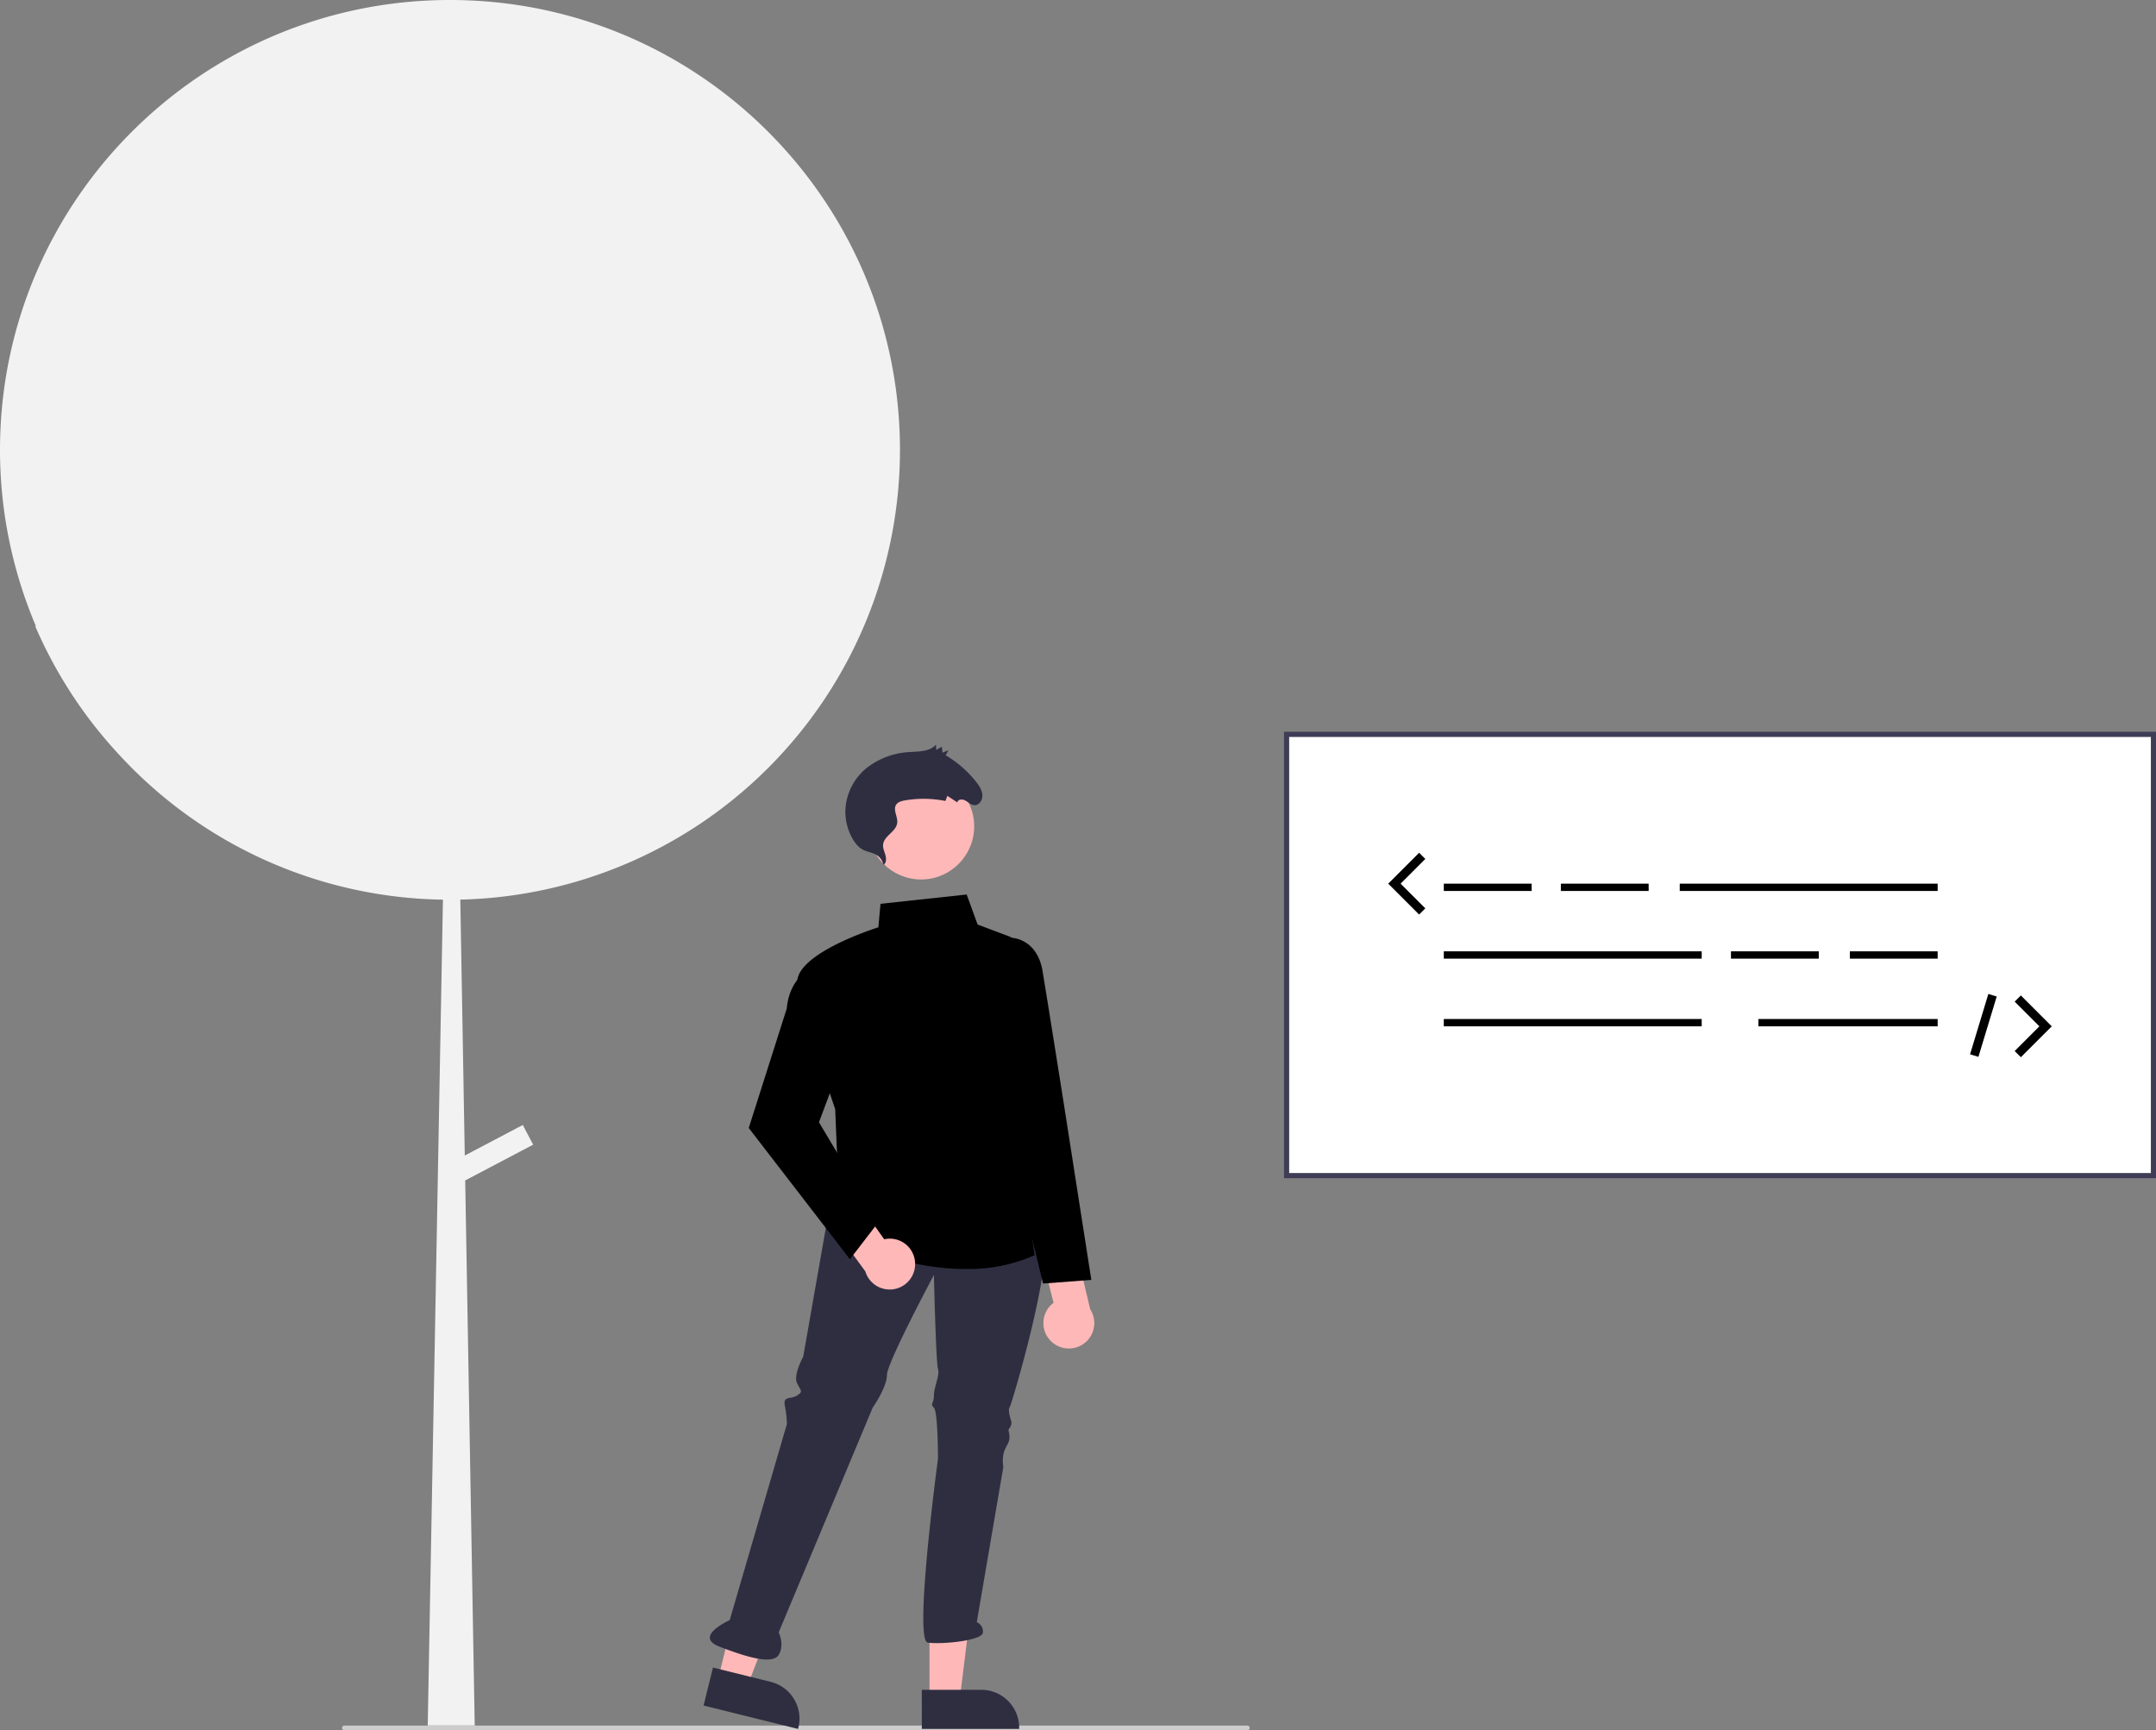 <svg xmlns="http://www.w3.org/2000/svg" width="909.754" height="730.11" viewBox="0 0 909.754 730.11" xmlns:xlink="http://www.w3.org/1999/xlink" role="img" artist="Katerina Limpitsouni" source="https://undraw.co/"><rect x="0" y="0" width="909.754" height="730.11" fill="#808080" stroke="none"/><path d="M524.877,274.721C524.821,169.855,439.765,84.889,334.899,84.945c-104.866.056-189.832,85.112-189.776,189.978A189.876,189.876,0,0,0,160.414,349.473c-.186-.206-.377-.407-.562-.615a190.043,190.043,0,0,0,34.582,53.513c.043.048.087.094.131.141,1.166,1.271,2.34,2.536,3.54,3.775a189.3,189.3,0,0,0,133.922,58.272l-6.416,348.493h19.822L341.421,583.044l28.674-15.096-4.374-8.308-24.483,12.89-1.884-107.986A189.874,189.874,0,0,0,524.877,274.721Z" transform="translate(-145.123 -84.945)" fill="#f2f2f2"/><path d="M689.062,579.964h363.675V395.855H689.062Z" transform="translate(-145.123 -84.945)" fill="#fff"/><path d="M1054.877,582.104H686.922V393.715h367.955Zm-365.815-2.14h363.675V395.855H689.062Z" transform="translate(-145.123 -84.945)" fill="#3f3d56"/><rect x="609.233" y="372.864" width="37.047" height="3.087" fill="#000000"/><rect x="658.629" y="372.864" width="37.047" height="3.087" fill="#000000"/><rect x="730.407" y="401.421" width="37.047" height="3.087" fill="#000000"/><rect x="780.574" y="401.421" width="37.047" height="3.087" fill="#000000"/><rect x="708.796" y="372.864" width="108.825" height="3.087" fill="#000000"/><rect x="609.233" y="401.421" width="108.825" height="3.087" fill="#000000"/><rect x="609.233" y="429.978" width="108.825" height="3.087" fill="#000000"/><rect x="741.984" y="429.978" width="75.637" height="3.087" fill="#000000"/><polygon points="598.821 385.897 585.787 372.864 598.821 359.83 601.428 362.438 591.002 372.864 601.428 383.289 598.821 385.897" fill="#000000"/><polygon points="852.732 446.098 850.124 443.491 860.55 433.064 850.124 422.638 852.732 420.031 865.765 433.064 852.732 446.098" fill="#000000"/><rect x="968.733" y="515.78" width="26.613" height="3.688" transform="translate(56.716 1222.378) rotate(-73.14)" fill="#000000"/><path d="M671.44,815.055h-381a1,1,0,0,1,0-2h381a1,1,0,0,1,0,2Z" transform="translate(-145.123 -84.945)" fill="#ccc"/><polygon points="392.222 717.182 404.962 717.181 411.022 668.043 392.22 668.044 392.222 717.182" fill="#ffb8b8"/><path d="M534.096,797.968l25.089-.001h.001a15.989,15.989,0,0,1,15.988,15.988v.52l-41.077.002Z" transform="translate(-145.123 -84.945)" fill="#2f2e41"/><polygon points="303.001 708.456 315.368 711.517 333.057 665.274 314.805 660.757 303.001 708.456" fill="#ffb8b8"/><path d="M445.969,788.583l24.354,6.027.001 0a15.989,15.989,0,0,1,11.679,19.361l-.125.504-39.874-9.868Z" transform="translate(-145.123 -84.945)" fill="#2f2e41"/><path d="M495.251,593.646l-11.202,63.766s-4.308,7.755-2.585,11.202,2.585,3.447,0,5.17-6.032,0-5.17,4.308a43.984,43.984,0,0,1,.862,7.755L453.028,768.571s-15.511,6.894-4.308,11.202,22.404,7.755,24.989,3.447,0-9.479,0-9.479l39.638-94.787s6.032-8.617,6.032-13.787,19.819-42.223,19.819-42.223.862,37.053,1.723,39.638-1.723,7.755-1.723,11.202-1.723,3.447,0,5.17,1.723,21.542,1.723,21.542-10.34,76.691-4.308,77.553,23.266-.862,23.266-4.308a4.3,4.3,0,0,0-2.585-4.308l11.202-65.489s-.862-4.308.862-7.755,1.723-3.447,1.723-5.17-.862-2.585,0-3.447a4.255,4.255,0,0,0,.862-2.585s-1.723-5.17-.862-6.032,19.819-65.489,13.787-73.244S495.251,593.646,495.251,593.646Z" transform="translate(-145.123 -84.945)" fill="#2f2e41"/><circle cx="388.667" cy="348.694" r="22.404" fill="#ffb8b8"/><path d="M517.961,449.863c1.152-.773,1.197-2.54.81-3.975s-1.088-2.845-1.028-4.304c.165-3.998,5.671-5.601,5.986-9.58.193-2.447-1.705-5.152-.61-7.27.692-1.338,2.301-1.784,3.766-2.041a46.796,46.796,0,0,1,17.165.231l.825-2.168,4.193,2.767c.229-1.346,2.092-1.481,3.309-.835s2.271,1.761,3.6,1.977c2.117.343,3.791-1.95,3.679-4.156s-1.458-4.205-2.867-5.948a47.165,47.165,0,0,0-12.633-10.936l1.164-2.097-2.492,1.001-.273-2.508-2.428,1.365-.035-2.259c-2.599,2.985-7.126,2.882-11.099,3.151a31.952,31.952,0,0,0-18.255,6.787A24.272,24.272,0,0,0,501.855,426.512c-.226,5.271,1.591,11.686,5.483,15.594C510.876,445.659,516.117,443.503,517.961,449.863Z" transform="translate(-145.123 -84.945)" fill="#2f2e41"/><path d="M588.764,651.01a10.668,10.668,0,0,1,.919-16.332l-5.976-23.635,13.477-7.134,7.97,33.495A10.726,10.726,0,0,1,588.764,651.01Z" transform="translate(-145.123 -84.945)" fill="#ffb8b8"/><path d="M552.744,620.423c-27.233.002-52.301-12.324-52.64-12.493l-.281-.141-2.285-54.846c-.663-1.938-13.712-40.182-15.923-52.338-2.239-12.315,30.215-23.124,34.156-24.388l.894-9.907,36.369-3.919,4.61,12.677,13.048,4.892a6.454,6.454,0,0,1,4,7.582L567.44,517.033l14.264,97.567-.366.165A69.242,69.242,0,0,1,552.744,620.423Z" transform="translate(-145.123 -84.945)" fill="#000000"/><path d="M585.258,626.545l-12.621-51.959-13.68-62.7,6.944-31.25h5.937c.109,0,10.897.161,13.22,14.097,2.25,13.498,9.034,56.457,9.102,56.889l11.466,73.384Z" transform="translate(-145.123 -84.945)" fill="#000000"/><path d="M531.252,617.764a10.668,10.668,0,0,0-13.025-9.897l-14.108-19.882-14.173,5.626,20.317,27.797a10.726,10.726,0,0,0,20.988-3.645Z" transform="translate(-145.123 -84.945)" fill="#ffb8b8"/><path d="M503.757,616.291l-42.688-55.379,15.995-50.269c1.172-12.638,9.081-16.167,9.417-16.311l.513-.22,13.918,37.117L490.693,558.48,515.776,600.666Z" transform="translate(-145.123 -84.945)" fill="#000000"/></svg>